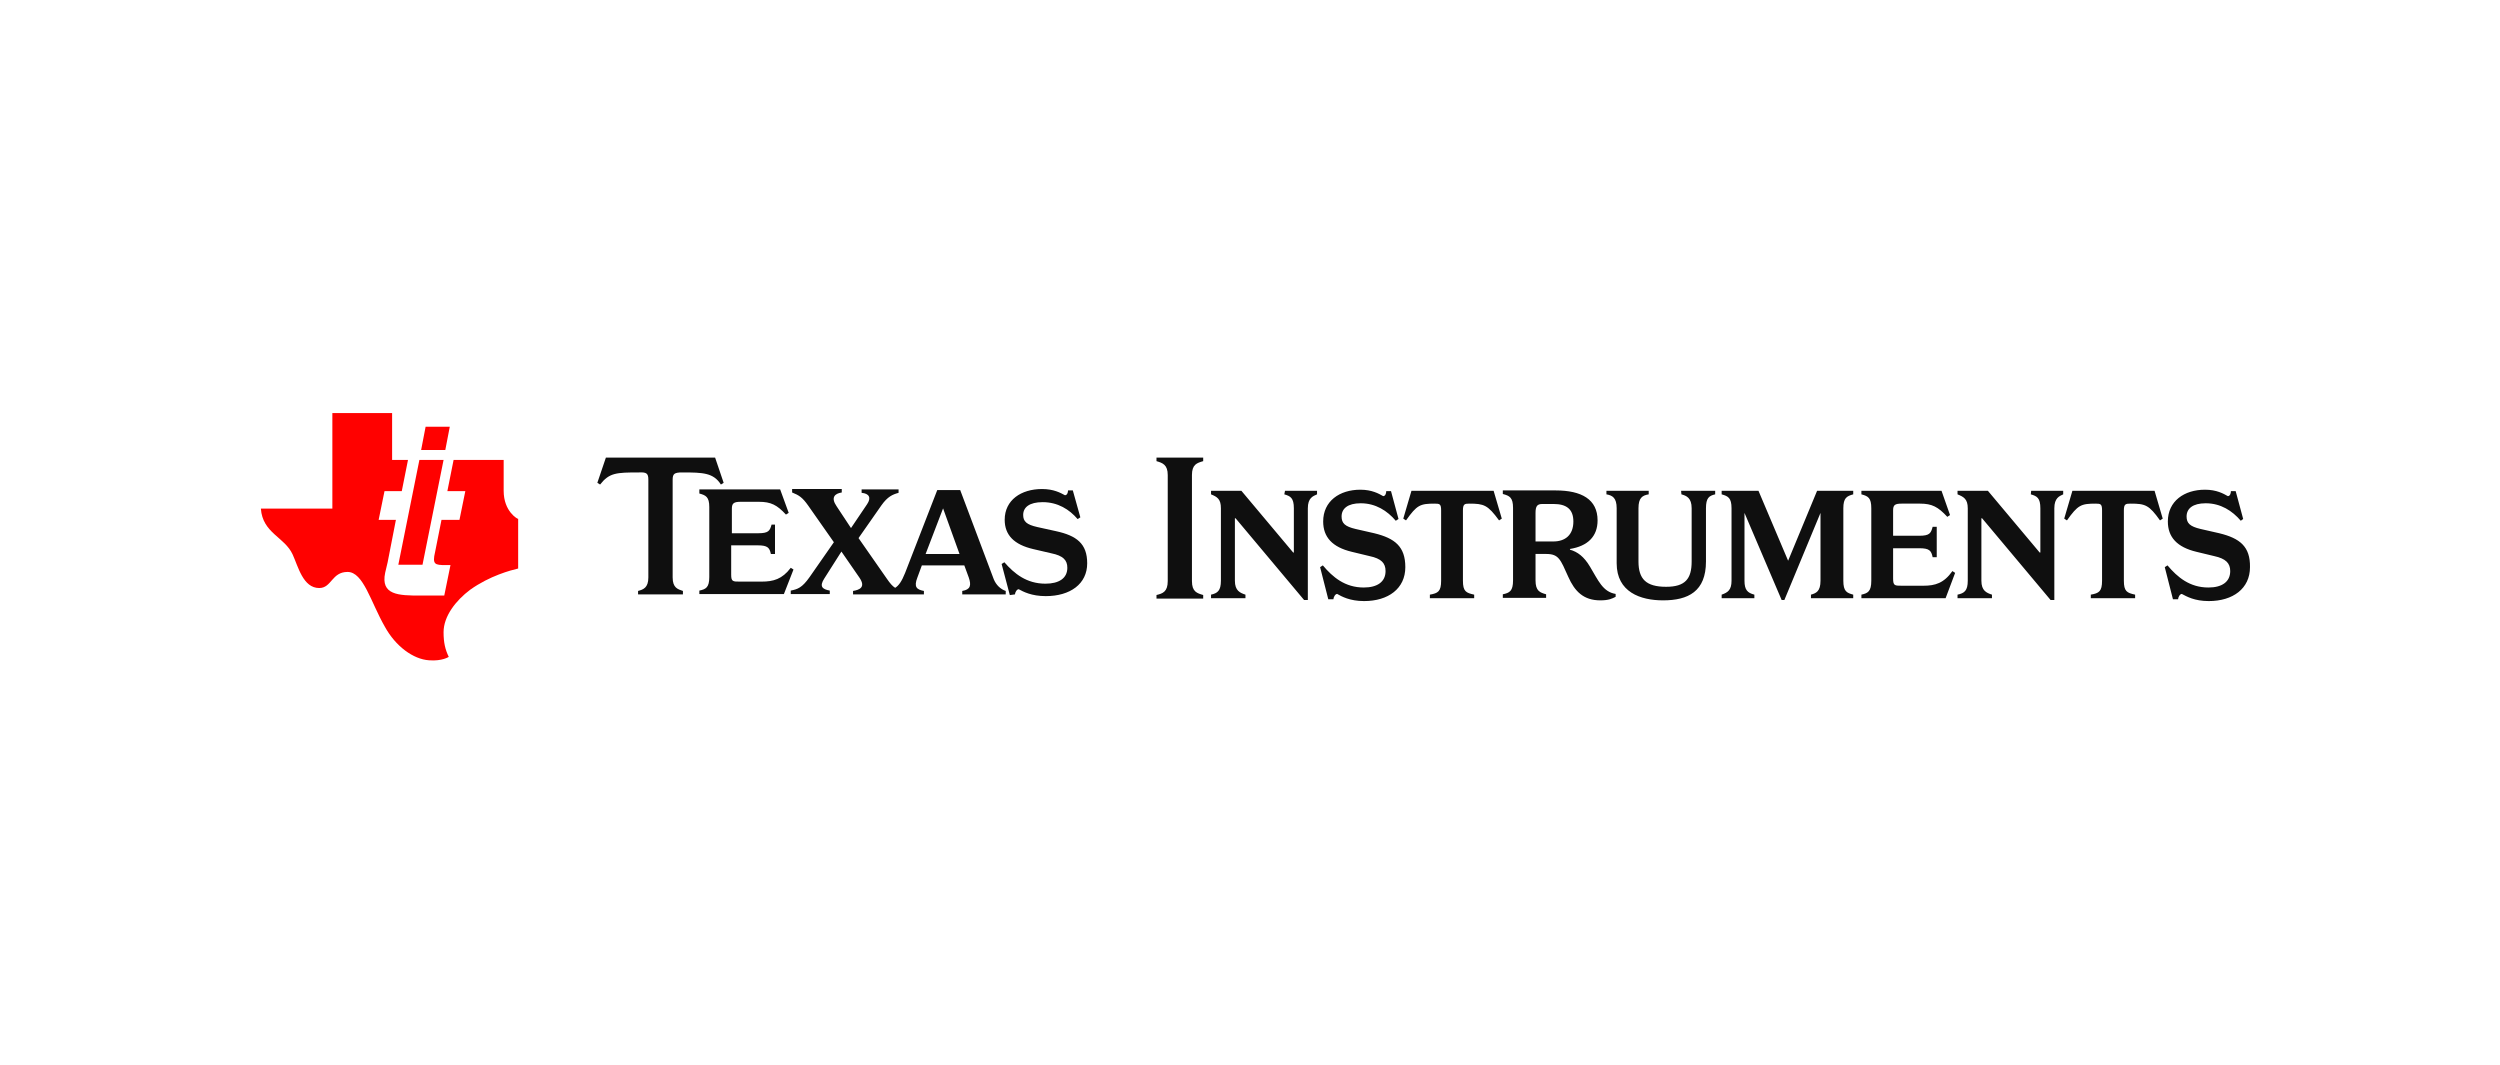 <?xml version="1.0" encoding="UTF-8"?> <svg xmlns="http://www.w3.org/2000/svg" width="230" height="98" viewBox="0 0 230 98" fill="none"><path d="M59.648 44.132V53.127C59.648 54.081 59.176 54.239 58.703 54.367V54.684H62.829V54.367C62.356 54.208 61.884 54.081 61.884 53.127V44.132C61.884 43.591 62.041 43.464 62.766 43.464C64.687 43.464 65.632 43.496 66.325 44.577L66.576 44.418L65.789 42.097H55.743L54.956 44.418L55.208 44.577C56.058 43.496 56.688 43.464 58.798 43.464C59.49 43.432 59.648 43.559 59.648 44.132ZM64.34 45.403C64.939 45.562 65.254 45.721 65.254 46.643V53.095C65.254 54.049 64.939 54.208 64.34 54.335V54.653H72.119L73.001 52.396L72.749 52.237C71.962 53.286 71.143 53.508 70.072 53.508H68.057C67.427 53.508 67.269 53.508 67.269 52.873V50.171H69.694C70.639 50.171 70.796 50.394 70.922 50.966H71.3V48.264H70.985C70.828 48.836 70.702 49.059 69.757 49.059H67.332V46.802C67.332 46.325 67.49 46.166 68.12 46.166C68.12 46.166 69.663 46.166 69.82 46.166C70.922 46.166 71.489 46.452 72.308 47.342L72.56 47.183L71.773 45.022H64.34V45.403ZM74.355 46.516L76.717 49.885L74.481 53.095C73.788 54.081 73.379 54.208 72.749 54.335V54.653H76.339V54.335C75.646 54.208 75.363 53.953 75.835 53.222L77.41 50.743L79.079 53.159C79.677 54.049 79.048 54.271 78.481 54.367V54.684H85V54.367C84.338 54.239 84.055 54.017 84.401 53.127L84.811 52.014H88.716L89.125 53.127C89.377 53.858 89.283 54.239 88.527 54.367V54.684H92.527V54.367C92.054 54.208 91.645 53.826 91.424 53.286L88.338 45.085H86.228L83.268 52.714C82.953 53.508 82.669 53.89 82.354 54.081C82.102 53.922 81.882 53.667 81.599 53.254L78.985 49.504L81.095 46.484C81.662 45.689 82.102 45.498 82.669 45.34V45.022H79.268V45.34C79.961 45.403 80.181 45.785 79.772 46.389L78.292 48.582L76.969 46.579C76.402 45.753 76.812 45.403 77.442 45.308V44.99H72.875V45.308C73.505 45.562 73.82 45.753 74.355 46.516ZM86.763 46.77L88.275 50.966H85.157L86.763 46.77ZM93.377 54.684C93.377 54.526 93.534 54.208 93.723 54.208C94.133 54.43 94.888 54.843 96.211 54.843C98.447 54.843 100.022 53.731 100.022 51.824C100.022 50.012 99.046 49.281 97.156 48.868L95.424 48.486C94.448 48.264 94.133 47.978 94.133 47.374C94.133 46.675 94.7 46.198 95.928 46.198C97.314 46.198 98.384 46.865 99.14 47.755L99.392 47.596L98.699 45.117H98.258C98.258 45.34 98.164 45.562 97.975 45.562C97.565 45.34 96.936 44.99 95.865 44.99C93.944 44.99 92.432 46.007 92.432 47.819C92.432 49.217 93.282 50.107 95.078 50.521L96.715 50.902C97.817 51.124 98.195 51.538 98.195 52.237C98.195 53.191 97.439 53.699 96.18 53.699C94.448 53.699 93.314 52.777 92.401 51.728L92.149 51.887L92.904 54.748L93.377 54.684Z" fill="#0F0F0F"></path><path d="M106.397 42.426C106.962 42.59 107.432 42.754 107.432 43.706V53.46C107.432 54.445 106.962 54.609 106.397 54.74V55.069H110.694V54.74C110.129 54.576 109.659 54.445 109.659 53.46V43.706C109.659 42.721 110.129 42.59 110.694 42.426V42.097H106.397V42.426ZM118.157 45.48C118.722 45.644 119.035 45.808 119.035 46.761V50.833H118.973L114.206 45.151H111.415V45.48C111.979 45.71 112.324 45.907 112.324 46.761V53.427C112.324 54.346 112.011 54.576 111.415 54.708V55.036H114.582V54.708C114.081 54.543 113.61 54.346 113.61 53.427V47.68H113.673L119.976 55.2H120.321V46.761C120.321 45.808 120.792 45.644 121.168 45.48V45.151H118.22L118.157 45.48ZM126.436 49.059L124.712 48.665C123.739 48.435 123.426 48.14 123.426 47.516C123.426 46.793 123.99 46.301 125.182 46.301C126.562 46.301 127.628 46.99 128.412 47.91L128.663 47.746L127.973 45.184H127.534C127.534 45.414 127.44 45.644 127.252 45.644C126.844 45.414 126.217 45.053 125.151 45.053C123.238 45.053 121.732 46.104 121.732 47.976C121.732 49.42 122.579 50.34 124.367 50.767L125.997 51.161C127.095 51.391 127.471 51.818 127.471 52.54C127.471 53.525 126.719 54.051 125.464 54.051C123.739 54.051 122.61 53.099 121.701 52.015L121.45 52.179L122.203 55.135H122.673C122.673 54.97 122.83 54.642 123.018 54.642C123.426 54.872 124.178 55.299 125.496 55.299C127.722 55.299 129.29 54.149 129.29 52.179C129.29 50.274 128.318 49.519 126.436 49.059ZM129.855 45.151L129.102 47.713L129.353 47.877C130.356 46.465 130.638 46.334 131.987 46.334C132.457 46.334 132.583 46.367 132.583 46.958V53.427C132.583 54.412 132.301 54.576 131.548 54.708V55.036H135.625V54.708C134.872 54.543 134.59 54.412 134.59 53.427V46.958C134.59 46.367 134.747 46.334 135.186 46.334C136.534 46.334 136.879 46.465 137.914 47.877L138.165 47.713L137.412 45.151H129.855ZM146.287 52.146C145.723 51.194 145.127 50.767 144.437 50.57V50.504C146.067 50.242 146.977 49.355 146.977 47.877C146.977 45.94 145.503 45.119 143.12 45.119H138.259V45.447C138.886 45.611 139.2 45.775 139.2 46.728V53.394C139.2 54.379 138.886 54.543 138.259 54.675V55.003H142.242V54.675C141.677 54.511 141.269 54.379 141.269 53.394V50.964H142.242C143.402 50.964 143.559 51.456 144.28 53.066C144.876 54.412 145.691 55.233 147.228 55.233C148.012 55.233 148.325 55.069 148.639 54.905V54.642C147.447 54.445 147.04 53.394 146.287 52.146ZM142.9 49.815H141.269V47.187C141.269 46.563 141.426 46.367 141.897 46.367H142.931C144.092 46.367 144.75 46.826 144.75 47.976C144.75 49.224 143.998 49.815 142.9 49.815ZM154.691 45.48C155.162 45.611 155.632 45.808 155.632 46.761V51.654C155.632 53.263 155.036 53.985 153.28 53.985C151.43 53.985 150.74 53.263 150.74 51.654V46.761C150.74 45.808 151.085 45.578 151.681 45.48V45.151H147.792V45.48C148.357 45.578 148.733 45.808 148.733 46.761V51.818C148.733 54.478 150.928 55.233 152.998 55.233C155.319 55.233 156.949 54.412 156.949 51.654V46.761C156.949 45.808 157.232 45.611 157.796 45.48V45.151H154.66L154.691 45.48ZM164.507 51.588L161.779 45.151H158.392V45.48C158.988 45.644 159.301 45.808 159.301 46.761V53.427C159.301 54.281 158.956 54.511 158.392 54.708V55.036H161.402V54.708C160.775 54.543 160.493 54.281 160.493 53.427V47.187L163.911 55.2H164.162L167.486 47.187V53.427C167.486 54.412 167.078 54.576 166.608 54.708V55.036H170.497V54.708C169.901 54.543 169.587 54.412 169.587 53.427V46.761C169.587 45.808 169.901 45.644 170.497 45.48V45.151H167.173L164.507 51.588ZM176.957 53.887H174.95C174.323 53.887 174.166 53.887 174.166 53.23V50.438H176.58C177.521 50.438 177.678 50.668 177.803 51.26H178.18V48.468H177.803C177.647 49.059 177.521 49.289 176.58 49.289H174.166V46.958C174.166 46.465 174.323 46.334 174.95 46.334C174.95 46.334 176.486 46.334 176.643 46.334C177.741 46.334 178.305 46.629 179.152 47.549L179.403 47.385L178.619 45.151H171.249V45.48C171.876 45.644 172.159 45.808 172.159 46.761V53.427C172.159 54.412 171.845 54.576 171.249 54.708V55.036H178.995L179.873 52.704L179.622 52.54C178.838 53.657 178.023 53.887 176.957 53.887ZM186.835 45.48C187.4 45.644 187.713 45.808 187.713 46.761V50.833H187.65L182.884 45.151H180.093V45.48C180.657 45.71 181.034 45.907 181.034 46.761V53.427C181.034 54.346 180.72 54.576 180.093 54.708V55.036H183.26V54.708C182.758 54.543 182.288 54.346 182.288 53.427V47.68H182.351L188.654 55.2H188.999V46.761C188.999 45.808 189.469 45.644 189.814 45.48V45.151H186.866L186.835 45.48ZM190.661 45.151L189.908 47.713L190.159 47.877C191.163 46.465 191.445 46.334 192.793 46.334C193.264 46.334 193.389 46.367 193.389 46.958V53.427C193.389 54.412 193.107 54.576 192.354 54.708V55.036H196.431V54.708C195.678 54.543 195.396 54.412 195.396 53.427V46.958C195.396 46.367 195.553 46.334 196.023 46.334C197.372 46.334 197.717 46.465 198.72 47.877L198.971 47.713L198.219 45.151H190.661ZM204.177 49.059L202.452 48.665C201.48 48.435 201.166 48.14 201.166 47.516C201.166 46.793 201.731 46.301 202.923 46.301C204.302 46.301 205.369 46.99 206.153 47.91L206.372 47.746L205.682 45.184H205.243C205.243 45.414 205.149 45.644 204.961 45.644C204.553 45.414 203.926 45.053 202.86 45.053C200.947 45.053 199.442 46.104 199.442 47.976C199.442 49.42 200.288 50.34 202.076 50.767L203.707 51.161C204.773 51.391 205.18 51.818 205.18 52.54C205.18 53.525 204.428 54.051 203.173 54.051C201.449 54.051 200.32 53.099 199.41 52.015L199.159 52.179L199.912 55.135H200.382C200.382 54.97 200.539 54.642 200.727 54.642C201.166 54.872 201.888 55.299 203.205 55.299C205.431 55.299 206.999 54.149 206.999 52.179C207.031 50.274 206.059 49.519 204.177 49.059Z" fill="#0F0F0F"></path><path d="M46.337 45.152V42.316H41.73L41.158 45.183H42.81L42.27 47.83H40.617L40.046 50.697C40.014 50.886 39.982 51.043 39.95 51.169C39.823 52.051 40.204 51.988 41.444 51.988L40.872 54.792H38.711C36.678 54.792 34.994 54.761 35.438 52.681C35.502 52.366 35.597 52.051 35.661 51.736L36.423 47.83H34.835L35.375 45.183H36.964L37.535 42.316H36.074V38H30.577V46.79H24C24.159 49.058 26.192 49.405 26.923 51.012C27.431 52.114 27.876 54.099 29.37 54.099C30.514 54.099 30.514 52.618 31.975 52.618C33.437 52.618 34.104 55.391 35.407 57.659C36.392 59.455 38.012 60.652 39.474 60.747C40.681 60.841 41.285 60.432 41.285 60.432C40.967 59.77 40.808 59.14 40.808 58.163C40.808 56.682 41.952 55.233 43.255 54.257C45.066 52.965 47.004 52.461 47.671 52.303V47.735C47.639 47.767 46.337 47.073 46.337 45.152ZM38.87 51.957L40.808 42.316H38.584L36.646 51.957H38.87ZM41.38 39.26H39.156L38.743 41.403H40.967L41.38 39.26Z" fill="#FF0100"></path></svg> 